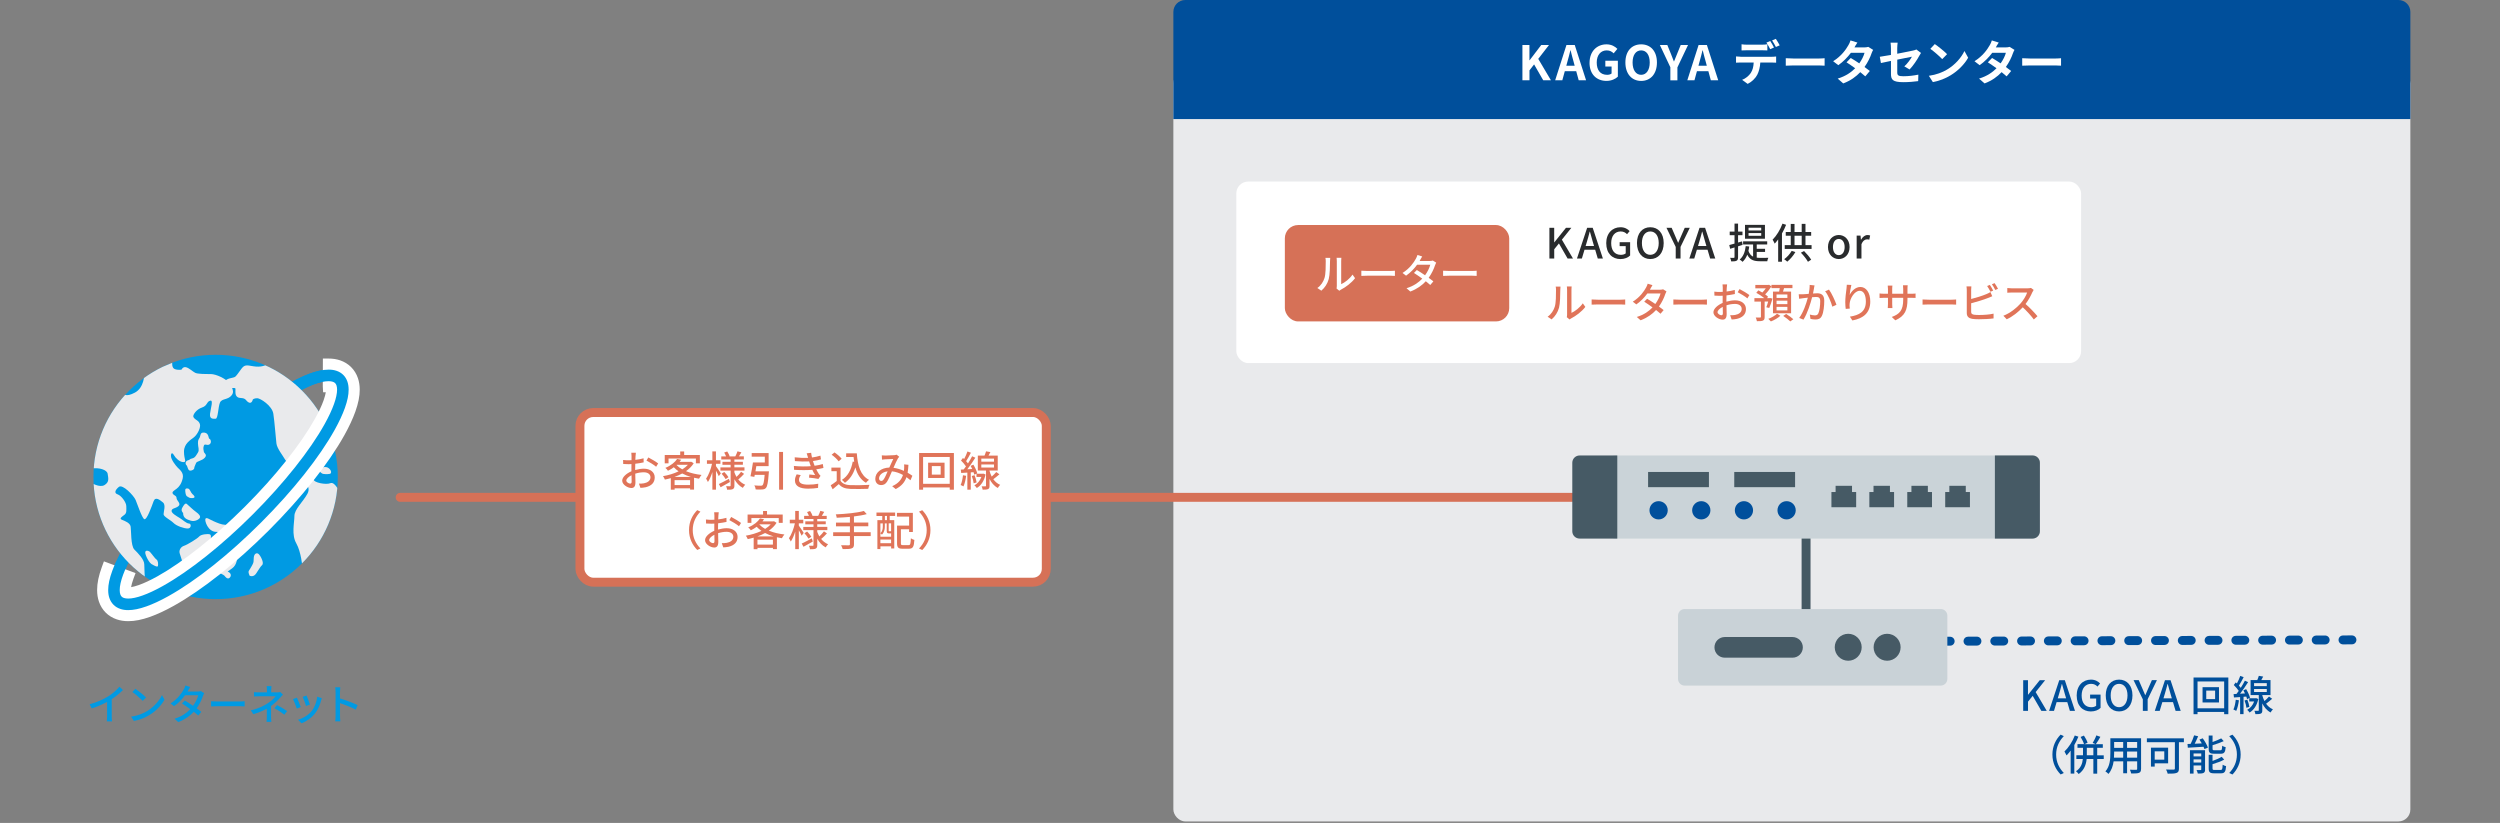 <?xml version="1.0" encoding="UTF-8"?><svg id="a" xmlns="http://www.w3.org/2000/svg" width="840" height="276.5" xmlns:xlink="http://www.w3.org/1999/xlink" viewBox="0 0 840 276.5"><rect x="0" y="0" width="840" height="276.5" fill="#808080" stroke="none"/><defs><style>.c,.d{fill:#009ae3;}.e{fill:#c9d2d7;}.e,.f,.g,.h,.d,.i,.j,.k,.l,.m,.n{stroke-width:0px;}.f{fill:#d67157;}.o{stroke:#004f9b;stroke-dasharray:0 0 3 6;}.o,.p,.q{fill:none;stroke-linecap:round;stroke-linejoin:round;stroke-width:3px;}.r{clip-path:url(#b);}.g{fill:#004f9c;}.p{stroke:#d67157;}.h{fill:#fff;}.i{fill:#465a65;}.j{fill:#292b2d;}.k{fill:#e07459;}.l{fill:#004f9b;}.m{fill:#e9eaec;}.q{stroke:#455963;}.n{fill:#cad3d8;}</style><clipPath id="b"><path class="d" d="m113.5,160.26c0,22.67-18.38,41.05-41.05,41.05s-41.05-18.38-41.05-41.05,18.38-41.05,41.05-41.05,41.05,18.38,41.05,41.05Z"/></clipPath></defs><path class="d" d="m110.41,124.19c1,0,1.87.13,2.68.41.87.29,1.66.77,2.27,1.39.61.61,1.09,1.39,1.38,2.27.27.81.4,1.68.4,2.67,0,1.78-.4,3.72-1.25,6.12-.78,2.19-1.92,4.64-3.4,7.31-5.21,9.36-14.01,20.44-24.78,31.21-10.77,10.77-21.85,19.57-31.21,24.78-2.66,1.48-5.12,2.62-7.31,3.4-2.4.85-4.34,1.24-6.11,1.25-1,0-1.87-.13-2.67-.41-.87-.29-1.66-.77-2.27-1.39-.61-.61-1.1-1.4-1.39-2.27-.27-.8-.4-1.68-.4-2.67,0-1.87.45-3.94,1.39-6.51.63-1.7,2.45-5.5,3.53-7.55.72,1.34,2.27,1.87,3.13,3.13-1.25,1.25-2.67,4.82-3.02,5.76-.75,2.01-1.16,3.85-1.15,5.16,0,.55.07,1.05.2,1.43.11.33.25.55.46.78.21.2.43.33.76.45.39.13.88.19,1.46.2,1.24,0,2.94-.36,4.79-1.03,1.98-.7,4.24-1.76,6.72-3.14,8.92-4.96,19.98-13.75,30.35-24.13,10.38-10.37,19.18-21.44,24.13-30.35,1.38-2.48,2.43-4.74,3.14-6.72.67-1.86,1.03-3.58,1.03-4.82,0-.55-.07-1.05-.2-1.43-.11-.33-.25-.55-.46-.77-.21-.2-.44-.34-.77-.45-.36-.12-.84-.2-1.35-.2-.04,0-.08,0-.12,0-1.32,0-3.14.41-5.14,1.15-.95.35-7.88,3.83-8.96,4.35-1.25-.85,1.35-3.65,0-4.38,2.05-1.08,5.92-2.97,7.62-3.6,2.57-.95,4.64-1.39,6.51-1.4"/><path class="c" d="m113.5,160.26c0,22.67-18.38,41.05-41.05,41.05s-41.05-18.38-41.05-41.05,18.38-41.05,41.05-41.05,41.05,18.38,41.05,41.05Z"/><g class="r"><path class="m" d="m89.95,122.34s-1.46,1.04-3.96.83c-2.5-.21-3.54-1.04-4.79.63-1.25,1.67-1.46,2.08-2.08,2.71s-3.33.42-3.54,1.88c-.21,1.46.83,2.5.83,2.5,0,0,2.71-1.04,2.71-.21s-.21,2.08.63,2.71,2.08,0,2.92,1.04c.83,1.04,1.87,1.46,2.29-.21,0,0,.42-.42,1.46-.42s5,2.5,5.42,5.21c.42,2.71.83,8.33,1.04,10,.21,1.67,2.08,3.96,2.92,5.42s4.58,4.17,5.21,5.63c.63,1.46,3.75,3.13,2.29,5.83-1.46,2.71-4.38,5.21-4.38,7.5s-1.04,6.25.63,9.17c1.67,2.92,2.08,8.13,2.08,8.13,0,0,8.96-10.42,11.46-20.21l.83-5.42s-1.46-3.33-2.92-2.71c-1.46.63-5.63-.21-5.63-1.25s1.25-4.58.21-5c-1.04-.42-2.92.63-3.33,0s-.83-1.67.21-2.71c1.04-1.04,3.75-1.46,3.96-.42.21,1.04,1.25,2.71,1.67,2.08s.83-1.46.63-2.5c-.21-1.04-.83-1.25.42-3.33,1.25-2.08,2.29-3.96,2.29-3.96,0,0-7.29-19.38-21.46-22.92Z"/><path class="m" d="m108.5,159.22s1.25.21,2.29,0,.21-2.08-1.25-2.29-3.33,1.25-1.04,2.29Z"/><path class="m" d="m57.87,121.92s-.21,1.67.83,2.08c1.04.42,2.29.21,2.29.21,0,0,.42-1.04,1.46-.83,1.04.21,2.29,1.46,3.13,1.88s3.33.42,5.21.42,5.21,1.67,5.83,2.71,2.5,2.71,1.25,4.38c-1.25,1.67-3.33,1.04-3.96,2.5-.63,1.46-.63,5.42-1.46,5.42s-2.08.21-1.88-1.67c.21-1.88,1.25-4.79,0-4.38s-.83,1.67-2.71,2.29c-1.88.63-2.92,2.29-2.92,2.92s1.04,1.25,1.04,1.25c0,0,1.25.63,1.25,1.88s-1.04,3.13-2.08,3.96c-1.04.83-3.33,2.08-3.33,4.79s1.04,3.54-.21,3.54-2.71-1.46-3.13-2.29c-.42-.83-1.04-1.04-1.04.21s1.67,3.33,2.29,3.96,2.08,1.67,1.67,3.54c-.42,1.88-1.25,2.92-2.08,3.54-.83.63-1.67,1.04-1.25,1.67.42.63,1.25.63,1.25,1.46s1.67,1.87.63,2.71c-1.04.83-2.08.63-2.29,1.46-.21.83,1.67,1.88,2.71,2.5,1.04.63,2.29,1.88,3.13,1.88s.83,1.67-.42,1.67-3.75-.83-4.79-1.88c-1.04-1.04-3.33-2.08-3.33-2.92s.83-3.13-.21-3.96c-1.04-.83-2.5-2.08-3.13-.42-.63,1.67-2.29,6.46-3.13,6.04-.83-.42-2.29-5-2.92-6.46s-4.38-5.42-5.63-4.38c-1.25,1.04-1.67,2.08-.42,2.5,1.25.42,2.92,2.71,2.92,3.96s.21,2.29-.63,2.92c-.83.63-1.88,1.25-.83,1.67,1.04.42,2.71,1.04,2.92,2.29.21,1.25,0,6.46,1.25,7.71s3.33,3.33,3.33,5,.21,4.79.21,4.79c0,0-14.56-8.96-16.02-15.84-1.46-6.88-2.11-16.46-2.11-16.46,0,0,2.92,1.88,4.58.83,1.67-1.04,1.25-2.29,1.04-3.75-.21-1.46-2.92-1.88-3.54-1.88h-1.88s2.71-15.42,6.25-19.59c3.54-4.17,4.58-5.42,4.58-5.42,0,0,.63,1.25,3.75-.42,3.13-1.67,3.13-6.04,3.13-6.04l9.38-3.96Z"/><path class="m" d="m63.6,154.53s.1-.31,1.04-.52,1.35-1.15,1.88-1.98,0-1.88,0-3.02.1-1.15.52-1.88c.42-.73.1-1.98,1.67-1.77s1.25,1.98,1.67,2.08c.42.1.83,1.35,0,1.88-.83.52-1.56-.42-1.88.42s-.1,1.56,0,2.08c.1.52,1.25.94.31,1.98-.94,1.04-2.71,1.15-2.92,1.77-.21.63-.63,1.25-.63,1.77s-1.46,1.15-1.88.52c-.42-.63-.42-1.35-.73-1.56s-.73-1.46.94-1.77Z"/><path class="m" d="m63.18,166.93s.31.52,1.56.42.31-1.04-.1-1.35-.83-1.56-1.25-1.77-1.15-.21-1.15.42.1,2.19.94,2.29Z"/><path class="m" d="m61.51,172.34s-.83-.73-.31-1.67,1.04-1.77,1.56-1.35,2.08,1.98,3.13,2.71c1.04.73,1.56,1.46,1.25,1.98-.31.52-1.67,1.35-3.02.94-1.35-.42-2.6-.83-2.6-2.6Z"/><path class="m" d="m51.3,189.74s1.67,1.04,1.77.42c.1-.63.1-1.77-.52-2.19-.63-.42-1.88-2.4-2.4-2.71s-1.35-.42-1.35.42,1.35,3.75,2.5,4.06Z"/><path class="m" d="m72.66,178.7s1.77.21,2.29,0,2.5-1.15,2.4-1.56-.94-.83-1.88-.83-2.5-.63-3.85-1.25c-1.35-.63-2.29-1.35-2.6-.73-.31.63.83,4.38,3.65,4.38Z"/><path class="m" d="m76.51,192.03s-.31.21,1.46-1.04,1.77-3.54,1.77-5.21-1.04-3.65-1.77-3.96-2.29-2.4-3.23-1.67c-.94.73-.94,1.25-1.56,1.67s-2.08.21-2.29-.31c-.21-.52.31-1.77-.42-1.98-.73-.21-2.92,0-3.54.73-.63.73-4.06,2.81-5.1,3.13s-1.77,1.46-1.46,2.5c.31,1.04,1.88,5.73,1.88,6.15s1.98.73,2.5,0c.52-.73,1.56-1.15,3.02-1.15s2.4.21,3.85.73c1.46.52,3.54,1.46,3.85,1.88s.94,1.15,1.56.73c.63-.42.94-1.56-.52-2.19Z"/><path class="m" d="m83.91,193.49s-.63-1.15-.31-1.67,1.25-1.98,1.46-2.6c.21-.63.1-.52.21-1.88s1.04-1.77,1.67-1.15,1.87,2.92,1.15,3.65c-.73.73-.94,1.25-1.46,1.98-.52.73-1.04,2.19-2.71,1.67Z"/></g><path class="h" d="m36.06,191.12c-1.02,2.77-1.5,5.04-1.5,7.13,0,1.2.16,2.26.5,3.25.38,1.13,1.01,2.16,1.82,2.97.8.81,1.83,1.44,2.97,1.82.98.33,2.05.5,3.24.5,1.99,0,4.12-.44,6.71-1.35,2.28-.81,4.83-2,7.58-3.52,9.5-5.29,20.72-14.2,31.61-25.08,10.88-10.89,19.79-22.11,25.08-31.61,1.53-2.75,2.71-5.3,3.52-7.58.92-2.6,1.35-4.73,1.35-6.71,0-1.19-.16-2.25-.5-3.25-.38-1.14-1.01-2.16-1.82-2.97-.8-.81-1.83-1.44-2.97-1.82-.99-.33-2.05-.5-3.24-.5h0l-.02,7.47h.04s.08,0,.08,0c.43,0,.69.08.76.1.04.01.06.02.08.03,0,.02.02.04.04.09.03.08.1.35.1.84,0,1.03-.33,2.57-.92,4.21-.67,1.89-1.68,4.06-3.01,6.45-4.88,8.78-13.56,19.69-23.83,29.96-10.26,10.27-21.18,18.95-29.96,23.84-2.39,1.33-4.56,2.34-6.45,3.01-1.63.58-3.15.92-4.18.92-.54-.01-.79-.07-.89-.1-.04-.01-.06-.02-.08-.03,0-.01-.02-.04-.03-.08-.03-.09-.1-.36-.1-.85,0-1.1.37-2.75,1.04-4.54l-7-2.59Z"/><path class="h" d="m43.09,208.71c-1.42,0-2.68-.2-3.86-.6-1.42-.47-2.7-1.26-3.72-2.28-1.01-1.01-1.81-2.3-2.28-3.72-.4-1.19-.6-2.45-.6-3.87,0-2.33.52-4.81,1.62-7.8l.67-1.82,10.63,3.94-.68,1.81c-.44,1.19-.7,2.18-.82,2.91.66-.11,1.55-.34,2.61-.71,1.79-.64,3.87-1.61,6.16-2.88,8.63-4.8,19.39-13.37,29.53-23.51,10.15-10.14,18.72-20.9,23.51-29.53,1.28-2.3,2.25-4.37,2.88-6.16.39-1.1.62-2.02.73-2.7h-.9l-.11-1.93.03-9.39h1.92c1.42,0,2.68.2,3.87.6,1.42.48,2.7,1.27,3.71,2.29,1.01,1.01,1.8,2.29,2.28,3.71.4,1.2.6,2.46.6,3.86,0,2.21-.47,4.55-1.46,7.35-.85,2.38-2.08,5.03-3.66,7.88-5.38,9.65-14.4,21.02-25.4,32.03-11.01,11-22.38,20.02-32.03,25.4-2.84,1.58-5.49,2.81-7.87,3.66-2.81.99-5.14,1.46-7.36,1.46Zm-5.83-15.09c-.52,1.74-.77,3.24-.77,4.63,0,.98.13,1.84.4,2.63.29.85.76,1.62,1.36,2.22.6.6,1.36,1.07,2.22,1.35.79.27,1.65.4,2.63.4,1.76,0,3.69-.4,6.07-1.24,2.18-.78,4.63-1.92,7.29-3.39,9.35-5.21,20.42-14,31.18-24.76,10.76-10.77,19.55-21.84,24.76-31.18,1.48-2.66,2.62-5.11,3.39-7.29.84-2.38,1.23-4.31,1.24-6.07,0-.97-.13-1.83-.4-2.63-.29-.85-.75-1.62-1.35-2.21-.6-.6-1.37-1.07-2.22-1.36-.23-.08-.47-.15-.71-.2v3.8s.4.2.4.2l.29.51c.05.08.11.2.18.4.1.28.21.75.21,1.48,0,1.26-.36,2.99-1.03,4.86-.7,1.98-1.76,4.25-3.14,6.74-4.96,8.93-13.77,20-24.16,30.38-10.38,10.39-21.45,19.19-30.39,24.16-2.48,1.38-4.75,2.44-6.74,3.15-1.85.66-3.56,1.03-4.82,1.03-.66-.01-1.14-.08-1.51-.2l-.97-.39-.35-.92c-.09-.28-.21-.76-.21-1.48,0-.91.19-2.08.56-3.37l-3.39-1.26Z"/><path class="d" d="m110.41,124.19c1,0,1.87.13,2.68.41.87.29,1.66.77,2.27,1.39.61.61,1.09,1.39,1.38,2.27.27.81.4,1.68.4,2.67,0,1.78-.4,3.72-1.25,6.12-.78,2.19-1.92,4.64-3.4,7.31-5.21,9.36-14.01,20.44-24.78,31.21-10.77,10.77-21.85,19.57-31.21,24.78-2.66,1.48-5.12,2.62-7.31,3.4-2.4.85-4.34,1.24-6.11,1.25-1,0-1.87-.13-2.67-.41-.87-.29-1.66-.77-2.27-1.39-.61-.61-1.1-1.4-1.39-2.27-.27-.8-.4-1.68-.4-2.67,0-1.87.45-3.94,1.39-6.51.63-1.7,1.5-3.59,2.58-5.64.72,1.34,1.51,2.65,2.36,3.91-.52,1.1-.96,2.13-1.31,3.08-.75,2.01-1.16,3.85-1.15,5.16,0,.55.07,1.05.2,1.43.11.33.25.55.46.78.21.2.43.33.76.45.39.13.88.19,1.46.2,1.24,0,2.94-.36,4.79-1.03,1.98-.7,4.24-1.76,6.72-3.14,8.92-4.96,19.98-13.75,30.35-24.13,10.38-10.37,19.18-21.44,24.13-30.35,1.38-2.48,2.43-4.74,3.14-6.72.67-1.86,1.03-3.58,1.03-4.82,0-.55-.07-1.05-.2-1.43-.11-.33-.25-.55-.46-.77-.21-.2-.44-.34-.77-.45-.36-.12-.84-.2-1.35-.2-.04,0-.08,0-.12,0-1.32,0-3.14.41-5.14,1.15-.95.35-1.98.79-3.07,1.31-1.25-.85-2.56-1.64-3.91-2.36,2.05-1.08,3.93-1.95,5.63-2.58,2.57-.95,4.64-1.39,6.51-1.4"/><rect class="m" x="394.25" y="24" width="415.63" height="252" rx="4" ry="4"/><path class="l" d="m679.78,228.54h1.62v4.89h.04l3.92-4.89h1.81l-3.19,3.99,3.73,6.33h-1.81l-2.91-5.06-1.58,1.95v3.11h-1.62v-10.32Z"/><path class="l" d="m691.9,228.54h1.88l3.42,10.32h-1.72l-.87-2.94h-3.59l-.88,2.94h-1.65l3.42-10.32Zm-.5,6.11h2.82l-.41-1.39c-.35-1.12-.66-2.27-.97-3.43h-.07c-.29,1.18-.62,2.31-.95,3.43l-.42,1.39Z"/><path class="l" d="m697.76,233.73c0-3.36,2.07-5.38,4.8-5.38,1.46,0,2.44.64,3.07,1.3l-.87,1.04c-.52-.52-1.15-.92-2.14-.92-1.92,0-3.19,1.49-3.19,3.91s1.13,3.95,3.26,3.95c.63,0,1.26-.18,1.62-.5v-2.42h-2.04v-1.33h3.52v4.47c-.69.69-1.85,1.2-3.26,1.2-2.75,0-4.76-1.93-4.76-5.31Z"/><path class="l" d="m707.53,233.66c0-3.32,1.83-5.31,4.48-5.31s4.5,1.99,4.5,5.31-1.85,5.38-4.5,5.38-4.48-2.06-4.48-5.38Zm7.31,0c0-2.42-1.12-3.89-2.83-3.89s-2.82,1.47-2.82,3.89,1.11,3.96,2.82,3.96,2.83-1.55,2.83-3.96Z"/><path class="l" d="m719.98,234.95l-3.1-6.42h1.74l1.19,2.75c.32.77.62,1.48.97,2.27h.06c.34-.79.67-1.5.98-2.27l1.21-2.75h1.69l-3.11,6.42v3.91h-1.62v-3.91Z"/><path class="l" d="m727.42,228.54h1.88l3.42,10.32h-1.72l-.87-2.94h-3.59l-.88,2.94h-1.65l3.42-10.32Zm-.5,6.11h2.82l-.41-1.39c-.35-1.12-.66-2.27-.97-3.43h-.07c-.29,1.18-.62,2.31-.95,3.43l-.42,1.39Z"/><path class="l" d="m748.72,227.64v12.33h-1.4v-.76h-8.95v.76h-1.34v-12.33h11.7Zm-1.4,10.35v-9.02h-8.95v9.02h8.95Zm-1.74-7.1v5.14h-5.52v-5.14h5.52Zm-1.3,1.15h-2.98v2.86h2.98v-2.86Z"/><path class="l" d="m752.28,235.3c-.18,1.32-.48,2.68-.91,3.56-.21-.14-.7-.36-.95-.46.41-.84.66-2.09.79-3.28l1.08.18Zm1.55-1.16v5.81h-1.15v-5.73c-.76.04-1.46.1-2.07.13l-.13-1.13.98-.06c.24-.31.5-.66.76-1.02-.41-.63-1.08-1.39-1.67-1.98l.66-.87c.13.11.25.24.38.36.43-.78.88-1.79,1.13-2.55l1.15.42c-.49.95-1.09,2.07-1.6,2.84.24.27.45.52.62.76.53-.83,1.04-1.7,1.39-2.41l1.08.49c-.79,1.25-1.79,2.73-2.7,3.89l1.65-.1c-.15-.36-.35-.73-.53-1.05l.92-.39c.58.92,1.12,2.13,1.3,2.9l-.99.46c-.06-.25-.14-.53-.25-.86l-.92.07Zm1.26.94c.32.77.62,1.78.7,2.44l-.99.31c-.06-.67-.32-1.68-.64-2.46l.94-.28Zm3.7-.2c-.49,2.21-1.55,3.71-2.93,4.53-.17-.27-.56-.71-.81-.9,1.04-.56,1.88-1.51,2.35-2.82h-1.65v-1.08h2.14l.18-.03.71.29Zm4.65-.08c-.66.57-1.4,1.19-2.04,1.65.56.77,1.3,1.46,2.3,1.89-.24.22-.62.73-.78,1.05-1.32-.7-2.2-1.85-2.79-3.04v2.3c0,.59-.08.92-.49,1.11-.39.18-.97.2-1.82.2-.04-.32-.2-.81-.34-1.12.56.01,1.09.01,1.26,0,.17,0,.21-.04.21-.2v-5.1h-2.75v-5.03h2.24c.2-.46.41-1.01.52-1.43l1.47.25c-.21.41-.43.81-.64,1.18h3.1v5.03h-2.76v.1c.17.64.41,1.3.73,1.93.56-.49,1.15-1.08,1.53-1.54l1.06.77Zm-6.07-4.26h4.27v-1.01h-4.27v1.01Zm0,1.97h4.27v-1.01h-4.27v1.01Z"/><path class="l" d="m692.38,246.84l1.06.5c-1.53,1.6-2.58,3.61-2.58,6.19s1.05,4.59,2.58,6.19l-1.06.5c-1.6-1.61-2.77-3.85-2.77-6.7s1.18-5.09,2.77-6.7Z"/><path class="l" d="m698.34,247.53c-.38.94-.85,1.89-1.37,2.79v9.61h-1.23v-7.73c-.45.6-.91,1.15-1.37,1.62-.13-.29-.5-.99-.71-1.32,1.37-1.29,2.69-3.31,3.47-5.37l1.22.39Zm8.52,7.49h-2.2v4.93h-1.29v-4.93h-2.25c-.18,1.78-.8,3.73-2.69,5.06-.18-.28-.59-.73-.9-.95,1.67-1.05,2.16-2.65,2.3-4.1h-2.17v-1.25h2.23v-2.52h-1.86v-1.23h2.2c-.18-.66-.67-1.67-1.15-2.42l1.12-.45c.5.74,1.05,1.74,1.23,2.4l-1.09.48h3.77l-.97-.41c.42-.69.97-1.76,1.23-2.54l1.36.48c-.49.87-1.06,1.84-1.53,2.47h2.35v1.23h-1.89v2.52h2.2v1.25Zm-3.49-1.25v-2.52h-2.2v2.52h2.2Z"/><path class="l" d="m719.39,258.33c0,.76-.18,1.15-.69,1.34-.52.21-1.33.24-2.62.22-.06-.35-.27-.92-.43-1.26.9.04,1.82.03,2.09.03.25,0,.35-.08.35-.35v-2.51h-3.39v4.01h-1.3v-4.01h-3.22c-.22,1.54-.73,3.11-1.75,4.24-.2-.25-.73-.7-1.02-.85,1.53-1.7,1.67-4.17,1.67-6.15v-4.99h10.32v10.27Zm-6-3.75v-2.07h-3.04v.56c0,.48-.01.99-.06,1.51h3.09Zm-3.04-5.27v1.97h3.04v-1.97h-3.04Zm7.73,0h-3.39v1.97h3.39v-1.97Zm0,5.27v-2.07h-3.39v2.07h3.39Z"/><path class="l" d="m733.79,249.38h-1.67v8.85c0,.84-.21,1.28-.8,1.47-.6.24-1.58.25-2.98.25-.07-.38-.34-1.02-.55-1.4,1.06.06,2.23.04,2.56.04.31-.01.41-.1.41-.39v-8.82h-9.41v-1.3h12.44v1.3Zm-9.81,7.1v1.09h-1.26v-6.36h5.77v5.27h-4.51Zm0-4.04v2.8h3.22v-2.8h-3.22Z"/><path class="l" d="m740.11,248.06c.71.97,1.47,2.27,1.75,3.15l-1.16.48c-.07-.22-.18-.49-.31-.78-1.92.11-3.85.24-5.28.32l-.11-1.25c.32-.01.67-.03,1.06-.04.45-.88.91-2.02,1.16-2.87l1.36.31c-.35.84-.77,1.74-1.16,2.51l2.39-.11c-.25-.45-.52-.9-.8-1.29l1.09-.42Zm.8,10.49c0,.62-.13.95-.53,1.16-.43.2-1.05.21-1.91.21-.07-.34-.25-.84-.43-1.18.59.03,1.16.03,1.36.01.18,0,.22-.06.22-.22v-1.33h-2.58v2.73h-1.22v-7.87h5.08v6.48Zm-3.87-5.39v.99h2.58v-.99h-2.58Zm2.58,3.05v-1.06h-2.58v1.06h2.58Zm4.33-2.96c-1.47,0-1.83-.36-1.83-1.69v-4.43h1.3v2.19c1.08-.38,2.17-.84,2.91-1.23l.84.94c-1.08.49-2.48.98-3.75,1.36v1.16c0,.46.1.55.69.55h1.9c.5,0,.59-.22.64-1.53.28.21.81.41,1.18.48-.14,1.75-.52,2.21-1.71,2.21h-2.17Zm2.16,5.45c.55,0,.64-.27.7-1.76.29.2.81.41,1.16.49-.15,1.91-.52,2.41-1.75,2.41h-2.25c-1.47,0-1.85-.38-1.85-1.68v-4.55h1.29v2.07c1.15-.41,2.31-.91,3.07-1.4l.84.95c-1.06.62-2.56,1.12-3.91,1.53v1.39c0,.48.11.56.73.56h1.98Z"/><path class="l" d="m750.09,260.23l-1.07-.5c1.53-1.6,2.58-3.62,2.58-6.19s-1.05-4.6-2.58-6.19l1.07-.5c1.6,1.61,2.77,3.85,2.77,6.7s-1.18,5.08-2.77,6.7Z"/><line class="o" x1="790.25" y1="215" x2="652.29" y2="215.46"/><line class="p" x1="529.22" y1="167.11" x2="134.45" y2="167.11"/><line class="q" x1="606.84" y1="217" x2="606.84" y2="158.83"/><path class="l" d="m398.25,0h407.63c2.21,0,4,1.79,4,4v36h-415.63V4c0-2.21,1.79-4,4-4Z"/><path class="h" d="m511.52,15.11h2.37v5.15h.05l3.92-5.15h2.61l-3.62,4.67,4.26,7.19h-2.59l-3.07-5.33-1.55,2v3.33h-2.37v-11.86Z"/><path class="h" d="m526.32,15.11h2.79l3.81,11.86h-2.48l-.83-3.04h-3.84l-.83,3.04h-2.4l3.79-11.86Zm-.05,6.98h2.82l-.35-1.3c-.37-1.23-.69-2.59-1.02-3.87h-.08c-.3,1.3-.66,2.64-1.01,3.87l-.35,1.3Z"/><path class="h" d="m534.09,21.1c0-3.91,2.53-6.2,5.68-6.2,1.71,0,2.9.74,3.67,1.52l-1.25,1.5c-.59-.56-1.26-.99-2.34-.99-1.97,0-3.35,1.54-3.35,4.08s1.18,4.13,3.52,4.13c.56,0,1.14-.16,1.47-.45v-2.34h-2.1v-1.94h4.21v5.35c-.8.78-2.19,1.42-3.84,1.42-3.22,0-5.68-2.14-5.68-6.1Z"/><path class="h" d="m546.13,21c0-3.86,2.16-6.1,5.3-6.1s5.3,2.26,5.3,6.1-2.16,6.19-5.3,6.19-5.3-2.35-5.3-6.19Zm8.18,0c0-2.55-1.12-4.07-2.88-4.07s-2.88,1.52-2.88,4.07,1.12,4.14,2.88,4.14,2.88-1.62,2.88-4.14Z"/><path class="h" d="m561.26,22.64l-3.55-7.52h2.51l1.18,2.9c.34.88.66,1.71,1.02,2.62h.06c.37-.91.72-1.74,1.06-2.62l1.18-2.9h2.46l-3.57,7.52v4.34h-2.37v-4.34Z"/><path class="h" d="m570.72,15.11h2.79l3.81,11.86h-2.48l-.83-3.04h-3.84l-.83,3.04h-2.4l3.79-11.86Zm-.05,6.98h2.82l-.35-1.3c-.37-1.23-.69-2.59-1.02-3.87h-.08c-.3,1.3-.66,2.64-1.01,3.87l-.35,1.3Z"/><path class="h" d="m584.84,19.08h10.48c.34,0,1.04-.03,1.46-.1v2.08c-.4-.03-1.01-.05-1.46-.05h-3.86c-.1,1.65-.45,2.99-1.02,4.11-.56,1.12-1.79,2.35-3.22,3.07l-1.87-1.36c1.14-.43,2.26-1.34,2.9-2.29.66-.99.93-2.19.99-3.54h-4.4c-.46,0-1.09.03-1.54.06v-2.1c.48.06,1.04.1,1.54.1Zm2.03-4.07h5.23c.54,0,1.18-.05,1.73-.13v2.06c-.54-.03-1.17-.05-1.73-.05h-5.23c-.54,0-1.23.02-1.71.05v-2.06c.51.08,1.17.13,1.71.13Zm9.19.96l-1.28.56c-.34-.66-.83-1.62-1.26-2.22l1.28-.53c.4.59.96,1.6,1.26,2.19Zm1.92-.74l-1.28.56c-.34-.67-.85-1.6-1.28-2.21l1.26-.53c.42.61,1.01,1.62,1.3,2.18Z"/><path class="h" d="m602.6,19.66h8.6c.75,0,1.46-.06,1.87-.1v2.51c-.38-.02-1.2-.08-1.87-.08h-8.6c-.91,0-1.99.03-2.58.08v-2.51c.58.05,1.75.1,2.58.1Z"/><path class="h" d="m623.11,15.93h3.25c.5,0,1.04-.06,1.39-.18l1.63,1.01c-.18.3-.38.74-.53,1.14-.43,1.3-1.23,3.01-2.37,4.61.69.5,1.31.96,1.78,1.34l-1.52,1.81c-.43-.4-1.02-.9-1.68-1.42-1.41,1.49-3.23,2.85-5.73,3.79l-1.86-1.62c2.77-.85,4.54-2.15,5.87-3.47-1.04-.77-2.1-1.49-2.91-2l1.42-1.46c.85.48,1.86,1.14,2.87,1.81.83-1.15,1.52-2.54,1.76-3.54h-4.58c-1.12,1.49-2.61,3.03-4.23,4.15l-1.73-1.33c2.8-1.75,4.29-3.94,5.09-5.33.26-.38.59-1.12.74-1.66l2.32.72c-.4.56-.8,1.28-.99,1.63Z"/><path class="h" d="m635.35,20.47c-1.42.29-2.69.54-3.36.71l-.38-2.1c.75-.1,2.16-.34,3.75-.62v-2.29c0-.53-.05-1.35-.13-1.84h2.38c-.06.5-.14,1.3-.14,1.84v1.89c2.34-.45,4.58-.9,5.3-1.07.45-.1.83-.21,1.14-.37l1.54,1.18c-.14.22-.38.59-.53.88-.7,1.33-2.16,3.52-3.31,4.66l-1.76-1.04c1.06-.94,2.11-2.4,2.56-3.25-.5.11-2.66.53-4.93.99v4.24c0,.99.29,1.34,2.05,1.34s3.46-.22,5.04-.54l-.06,2.18c-1.33.19-3.25.35-4.96.35-3.65,0-4.18-.88-4.18-2.77v-4.37Z"/><path class="h" d="m654.22,23.37c2.74-1.62,4.82-4.07,5.83-6.23l1.25,2.26c-1.22,2.16-3.35,4.37-5.92,5.92-1.62.98-3.68,1.87-5.94,2.26l-1.34-2.11c2.5-.35,4.58-1.17,6.13-2.1Zm0-5.17l-1.63,1.67c-.83-.9-2.83-2.64-4-3.46l1.5-1.6c1.12.75,3.2,2.42,4.13,3.39Z"/><path class="h" d="m670.6,15.93h3.25c.5,0,1.04-.06,1.39-.18l1.63,1.01c-.18.3-.38.74-.53,1.14-.43,1.3-1.23,3.01-2.37,4.61.69.5,1.31.96,1.78,1.34l-1.52,1.81c-.43-.4-1.02-.9-1.68-1.42-1.41,1.49-3.23,2.85-5.73,3.79l-1.86-1.62c2.77-.85,4.54-2.15,5.87-3.47-1.04-.77-2.1-1.49-2.91-2l1.42-1.46c.85.48,1.86,1.14,2.87,1.81.83-1.15,1.52-2.54,1.76-3.54h-4.58c-1.12,1.49-2.61,3.03-4.23,4.15l-1.73-1.33c2.8-1.75,4.29-3.94,5.09-5.33.26-.38.59-1.12.74-1.66l2.32.72c-.4.56-.8,1.28-.99,1.63Z"/><path class="h" d="m682.04,19.66h8.6c.75,0,1.46-.06,1.87-.1v2.51c-.38-.02-1.2-.08-1.87-.08h-8.6c-.91,0-1.99.03-2.58.08v-2.51c.58.05,1.75.1,2.58.1Z"/><path class="n" d="m542.77,153.04h140.19c1.35,0,2.45,1.1,2.45,2.45v23.02c0,1.35-1.1,2.45-2.45,2.45h-140.19c-1.35,0-2.45-1.1-2.45-2.45v-23.02c0-1.35,1.1-2.45,2.45-2.45Z"/><rect class="i" x="553.76" y="158.58" width="20.44" height="5.11"/><rect class="i" x="582.71" y="158.58" width="20.44" height="5.11"/><path class="g" d="m560.36,171.46c0,1.69-1.37,3.07-3.07,3.07s-3.07-1.37-3.07-3.07,1.37-3.07,3.07-3.07,3.07,1.37,3.07,3.07Z"/><path class="g" d="m574.7,171.46c0,1.69-1.37,3.07-3.07,3.07s-3.07-1.37-3.07-3.07,1.37-3.07,3.07-3.07,3.07,1.37,3.07,3.07Z"/><path class="g" d="m589.03,171.46c0,1.69-1.37,3.07-3.07,3.07s-3.06-1.37-3.06-3.07,1.37-3.07,3.06-3.07,3.07,1.37,3.07,3.07Z"/><path class="g" d="m603.37,171.46c0,1.69-1.37,3.07-3.07,3.07s-3.07-1.37-3.07-3.07,1.37-3.07,3.07-3.07,3.07,1.37,3.07,3.07Z"/><path class="i" d="m682.95,153.04h-12.67v27.92h12.67c1.35,0,2.45-1.1,2.45-2.45v-23.02c0-1.36-1.1-2.45-2.45-2.45Z"/><path class="i" d="m530.74,180.96h12.67v-27.92h-12.67c-1.35,0-2.45,1.1-2.45,2.45v23.02c0,1.36,1.1,2.45,2.45,2.45Z"/><rect class="i" x="616.76" y="163.23" width="5.52" height="5.11"/><rect class="i" x="615.36" y="165.32" width="8.31" height="5.11"/><rect class="i" x="629.5" y="163.23" width="5.52" height="5.11"/><rect class="i" x="628.1" y="165.32" width="8.31" height="5.11"/><rect class="i" x="642.24" y="163.23" width="5.52" height="5.11"/><rect class="i" x="640.84" y="165.32" width="8.31" height="5.11"/><rect class="i" x="654.98" y="163.23" width="5.52" height="5.11"/><rect class="i" x="653.59" y="165.32" width="8.31" height="5.11"/><path class="d" d="m36.24,234.06c1.46-.9,2.94-2.2,3.89-3.33l1.18,1.12c-1.06,1.08-2.38,2.16-3.77,3.07v5.81c0,.57.03,1.34.1,1.65h-1.74c.04-.31.08-1.08.08-1.65v-4.88c-1.47.8-3.32,1.61-5.17,2.17l-.69-1.39c2.45-.66,4.55-1.61,6.11-2.58Z"/><path class="d" d="m49.56,238.84c2.25-1.39,4.01-3.49,4.86-5.28l.85,1.53c-1.01,1.82-2.73,3.73-4.92,5.07-1.41.87-3.19,1.7-5.36,2.09l-.94-1.44c2.34-.35,4.16-1.13,5.5-1.96Zm-.48-4.48l-1.11,1.13c-.73-.74-2.47-2.27-3.5-2.97l1.02-1.09c.98.66,2.8,2.12,3.59,2.93Z"/><path class="d" d="m63.19,232.07c-.06.1-.1.18-.15.28h3.38c.39,0,.78-.06,1.05-.15l1.13.7c-.13.24-.28.59-.38.87-.39,1.22-1.12,2.8-2.14,4.23.59.42,1.13.84,1.57,1.19l-1.04,1.23c-.39-.36-.92-.8-1.5-1.26-1.25,1.36-2.91,2.59-5.2,3.46l-1.28-1.12c2.4-.73,4.09-1.95,5.29-3.22-.97-.7-1.97-1.39-2.79-1.91l.97-.99c.84.49,1.82,1.12,2.76,1.76.83-1.13,1.49-2.51,1.75-3.53h-4.43c-.92,1.27-2.2,2.63-3.7,3.67l-1.19-.92c2.42-1.5,3.81-3.53,4.48-4.78.17-.29.42-.86.53-1.26l1.6.5c-.28.42-.57.97-.73,1.25Z"/><path class="d" d="m73.01,235.7h7.62c.67,0,1.22-.06,1.57-.08v1.74c-.31-.01-.95-.07-1.57-.07h-7.62c-.77,0-1.61.03-2.09.07v-1.74c.46.03,1.33.08,2.09.08Z"/><path class="d" d="m91.11,231.8v.83h2.05c.36,0,.73-.04.99-.11l.92.88c-.29.31-.66.7-.91.98-.71.83-1.85,1.96-3.08,2.84v3.67c0,.52.04,1.22.07,1.65h-1.6c.06-.41.1-1.13.1-1.65v-2.76c-1.3.71-2.82,1.33-4.54,1.84l-.85-1.3c2.68-.62,4.46-1.55,5.7-2.37,1.18-.76,2.19-1.72,2.63-2.35h-5.49c-.5,0-1.33.03-1.76.06v-1.46c.48.06,1.26.08,1.74.08h2.61v-.83c0-.42-.03-.94-.08-1.26h1.6c-.04.32-.08.85-.08,1.26Zm1.07,6.15l.91-1.05c1.3.7,2.04,1.12,3.38,2.02l-.92,1.22c-1.22-.92-2.1-1.5-3.36-2.19Z"/><path class="d" d="m101.05,237.59l-1.33.49c-.24-.74-.97-2.65-1.27-3.19l1.32-.48c.32.64,1.02,2.41,1.29,3.18Zm6.82-2.18c-.38,1.5-.98,2.98-1.96,4.23-1.29,1.65-3.03,2.79-4.61,3.39l-1.16-1.19c1.58-.45,3.43-1.51,4.59-2.96.97-1.21,1.67-3.03,1.86-4.79l1.54.49c-.13.35-.21.6-.27.83Zm-3.73,1.32l-1.32.48c-.17-.66-.8-2.41-1.12-3.08l1.32-.43c.25.59.94,2.42,1.12,3.04Z"/><path class="d" d="m112.75,232.48c0-.45-.04-1.09-.13-1.57h1.72c-.04.46-.1,1.08-.1,1.57v2.19c1.86.56,4.52,1.55,5.93,2.24l-.63,1.53c-1.47-.8-3.75-1.68-5.29-2.19v4.33c0,.43.04,1.29.11,1.79h-1.72c.07-.49.11-1.25.11-1.79v-8.1Z"/><path class="e" d="m652.09,204.64h-86.05c-1.23,0-2.22.99-2.22,2.22v21.26c0,1.23.99,2.24,2.22,2.24h86.05c1.23,0,2.22-1.01,2.22-2.24v-21.26c0-1.23-.99-2.22-2.22-2.22Z"/><path class="i" d="m634.08,222.01c2.5,0,4.53-2.03,4.53-4.53s-2.03-4.53-4.53-4.53-4.55,2.03-4.55,4.53,2.03,4.53,4.55,4.53Z"/><path class="i" d="m621,222.01c2.5,0,4.53-2.03,4.53-4.53s-2.03-4.53-4.53-4.53-4.53,2.03-4.53,4.53,2.03,4.53,4.53,4.53Z"/><path class="i" d="m602.29,220.98h-22.77c-.92,0-1.79-.35-2.45-1.01-.66-.66-1.01-1.53-1.01-2.45s.35-1.81,1.01-2.47c.66-.64,1.53-1.01,2.45-1.01h22.77c.92,0,1.79.38,2.45,1.01.66.66,1.01,1.56,1.01,2.47s-.35,1.79-1.01,2.45-1.53,1.01-2.45,1.01Z"/><rect class="h" x="194.86" y="138.61" width="156.69" height="57" rx="4.46" ry="4.46"/><rect class="p" x="194.86" y="138.61" width="156.69" height="57" rx="4.46" ry="4.46"/><path class="k" d="m213.54,153.23c-.01.34-.03.78-.06,1.29.98-.11,1.99-.31,2.76-.53l.03,1.37c-.81.18-1.85.35-2.82.46-.01.56-.03,1.12-.03,1.62v.49c1.02-.29,2.06-.45,2.91-.45,2.09,0,3.66,1.12,3.66,2.91,0,1.67-.97,2.83-3.03,3.32-.63.14-1.26.18-1.78.21l-.5-1.43c.56.01,1.16.01,1.68-.1,1.18-.22,2.2-.84,2.2-2.02,0-1.08-.97-1.68-2.24-1.68-.98,0-1.95.17-2.87.46.01,1.16.06,2.34.06,2.9,0,1.48-.55,1.92-1.37,1.92-1.22,0-3.08-1.12-3.08-2.47,0-1.19,1.44-2.44,3.1-3.15v-.87c0-.49,0-1.02.01-1.55-.35.03-.66.04-.92.04-.85,0-1.39-.03-1.85-.07l-.04-1.35c.8.1,1.34.11,1.86.11.29,0,.62-.01.97-.04,0-.63.01-1.13.01-1.39,0-.29-.04-.85-.08-1.11h1.54c-.04.27-.08.74-.11,1.08Zm-1.79,9.26c.28,0,.48-.18.48-.64s-.03-1.26-.04-2.17c-1.02.5-1.75,1.22-1.75,1.78s.84,1.04,1.32,1.04Zm9.4-6.78l-.69,1.12c-.67-.62-2.35-1.61-3.24-2.07l.62-1.06c1.04.52,2.61,1.47,3.31,2.02Z"/><path class="k" d="m233.08,155.66c-.63,1.02-1.53,1.91-2.59,2.65,1.53.63,3.32,1.06,5.23,1.27-.29.31-.64.88-.84,1.26-.57-.08-1.13-.2-1.68-.32v3.98h-1.33v-.42h-5.2v.45h-1.28v-3.88c-.66.2-1.33.35-1.99.49-.13-.34-.41-.87-.64-1.15,1.81-.31,3.66-.85,5.25-1.62-.59-.41-1.13-.85-1.61-1.37-.57.43-1.23.83-1.97,1.18-.18-.31-.57-.76-.87-.97,1.93-.8,3.26-1.95,3.96-3.01l1.37.28c-.17.24-.35.48-.55.71h3.64l.24-.06.85.53Zm-8.46.03h-1.27v-2.8h5.2v-1.2h1.33v1.2h5.27v2.8h-1.33v-1.62h-9.19v1.62Zm7.49,4.55c-1.04-.31-2-.69-2.88-1.15-.81.45-1.7.83-2.59,1.15h5.48Zm-.25,2.75v-1.67h-5.2v1.67h5.2Zm-4.54-6.74c.52.55,1.16,1.04,1.92,1.46.74-.46,1.39-.97,1.89-1.53h-3.73l-.08.07Z"/><path class="k" d="m241.52,160c-.18-.44-.59-1.19-.95-1.85v6.37h-1.21v-5.92c-.42,1.33-.94,2.56-1.5,3.36-.13-.35-.43-.84-.62-1.12.83-1.15,1.62-3.22,2-5h-1.71v-1.2h1.82v-2.96h1.21v2.96h1.5v1.2h-1.5v.77c.38.5,1.42,2.07,1.64,2.44l-.69.95Zm3.73,1.96c-1.05.62-2.2,1.26-3.12,1.76l-.59-1.09c.87-.39,2.13-1.06,3.38-1.74l.34,1.06Zm2.67-1.05c.64.87,1.49,1.55,2.48,1.96-.25.24-.64.73-.81,1.05-1.19-.62-2.13-1.64-2.83-2.9v2.14c0,.63-.13.97-.53,1.18-.41.2-1.04.21-1.91.21-.04-.32-.2-.85-.35-1.18.55.03,1.12.03,1.3.01.17,0,.22-.06.22-.22v-5.03h-3.43v-1.09h3.43v-.87h-2.75v-1h2.75v-.78h-3.14v-1.05h1.61c-.15-.41-.41-.9-.63-1.29l1.02-.35c.34.49.67,1.15.81,1.58l-.15.06h2.06c.25-.48.57-1.21.73-1.7l1.3.35c-.28.48-.56.95-.81,1.34h1.64v1.05h-3.18v.78h2.86v1h-2.86v.87h3.39v1.09h-3.39v.59c.2.53.43,1.05.71,1.53.53-.49,1.18-1.19,1.55-1.72l1,.7c-.59.67-1.33,1.37-1.89,1.84l-.21-.15Zm-4.57-2.33c.52.53,1.13,1.26,1.42,1.75l-.95.66c-.27-.49-.85-1.26-1.36-1.82l.9-.59Z"/><path class="k" d="m258.37,158.36s-.01.41-.06.57c-.24,3.19-.48,4.52-.97,5.03-.32.37-.69.46-1.23.5-.45.06-1.32.04-2.19,0-.04-.41-.21-.97-.48-1.36.88.08,1.79.1,2.14.1.28,0,.46-.01.63-.15.31-.27.53-1.26.71-3.49h-3.32l-.14.67-1.3-.21c.29-1.22.63-3.14.83-4.62h3.99v-1.96h-4.41v-1.2h5.69v4.38h-4.13c-.08.57-.2,1.18-.29,1.74h4.52Zm4.73-6.51v12.68h-1.32v-12.68h1.32Z"/><path class="k" d="m271.04,152.31l1.5-.17c.06.52.17,1.05.29,1.58.98-.13,1.93-.34,2.83-.63l.18,1.27c-.78.22-1.74.42-2.69.55.1.29.18.57.28.83.08.24.18.49.28.76,1.15-.14,2.07-.38,2.75-.59l.22,1.32c-.67.17-1.5.34-2.42.46.27.55.56,1.06.87,1.53.17.25.35.45.57.66l-.7,1.04c-.79-.18-2.19-.34-3.17-.43l.11-1.06c.67.07,1.51.15,1.95.2-.36-.57-.69-1.18-.95-1.77-1.71.14-3.99.14-6.13,0l-.07-1.3c2.1.21,4.1.21,5.69.08-.08-.21-.17-.42-.24-.62-.13-.37-.22-.69-.32-.98-1.34.07-3.03.05-4.78-.11l-.08-1.27c1.67.18,3.19.25,4.51.18-.01-.04-.03-.08-.04-.13-.13-.45-.27-.92-.43-1.39Zm-2.58,8.91c0,1.11,1.01,1.62,3.05,1.62,1.32,0,2.41-.1,3.42-.31l-.07,1.41c-.98.15-2.16.25-3.33.25-2.77,0-4.4-.83-4.43-2.72-.01-.84.27-1.47.59-2.1l1.37.27c-.34.48-.6.97-.6,1.57Z"/><path class="k" d="m282.41,161.54c.62.97,1.76,1.42,3.31,1.47,1.55.06,4.67.01,6.42-.1-.15.31-.36.92-.43,1.33-1.58.07-4.4.1-6,.03-1.78-.07-2.98-.53-3.87-1.61-.66.57-1.33,1.13-2.06,1.74l-.67-1.34c.63-.39,1.37-.91,2.03-1.44v-3.29h-1.79v-1.21h3.07v4.43Zm-.64-6.54c-.45-.66-1.46-1.6-2.34-2.21l.97-.78c.87.6,1.92,1.47,2.39,2.14l-1.02.85Zm6.12-2.67c.28,4.13,1.26,7.45,4.09,8.89-.31.21-.77.67-1.02,1-1.85-1.09-2.93-2.9-3.56-5.17-.71,2.27-1.85,3.99-3.5,5.17-.21-.25-.71-.74-1.02-.98,1.99-1.23,3.12-3.36,3.64-6.14l.48.07c-.08-.52-.14-1.06-.2-1.61h-2.49v-1.23h3.59Z"/><path class="k" d="m297.38,153.07c.76,0,2.45-.08,3.07-.13.29-.03.6-.08.81-.17l.88.7c-.17.17-.31.34-.42.52-.38.62-.95,1.93-1.51,3.19,1.27.17,2.46.56,3.5,1.04.04-.28.07-.55.08-.8.03-.48.03-.98-.01-1.39l1.46.15c-.06.97-.14,1.86-.28,2.66.63.36,1.16.71,1.6,1.02l-.64,1.51c-.41-.35-.85-.7-1.34-1.05-.59,1.72-1.67,3.01-3.63,4.01l-1.18-.97c2.17-.92,3.17-2.35,3.63-3.77-1.09-.6-2.35-1.08-3.71-1.22-.52,1.22-1.16,2.75-1.68,3.54-.53.77-1.12,1.08-1.95,1.08-1.12,0-1.96-.78-1.96-2.07,0-2.12,1.93-3.73,4.71-3.82.46-1.02.94-2.12,1.32-2.88-.56.01-2.06.08-2.69.11-.29.01-.74.06-1.09.11l-.06-1.44c.36.04.81.06,1.11.06Zm-1.27,8.52c.29,0,.52-.13.78-.48.45-.6.91-1.71,1.36-2.73-1.83.2-2.89,1.32-2.89,2.37,0,.56.35.84.74.84Z"/><path class="k" d="m320.51,152.21v12.33h-1.4v-.76h-8.95v.76h-1.34v-12.33h11.7Zm-1.4,10.35v-9.02h-8.95v9.02h8.95Zm-1.74-7.1v5.14h-5.52v-5.14h5.52Zm-1.3,1.15h-2.98v2.86h2.98v-2.86Z"/><path class="k" d="m324.63,159.87c-.18,1.32-.48,2.68-.91,3.56-.21-.14-.7-.37-.95-.46.41-.84.66-2.09.79-3.28l1.08.18Zm1.55-1.16v5.81h-1.15v-5.73c-.76.04-1.46.1-2.07.13l-.13-1.13.98-.06c.24-.31.5-.66.76-1.02-.41-.63-1.08-1.39-1.67-1.97l.66-.87c.13.11.25.24.38.37.43-.79.88-1.79,1.13-2.55l1.15.42c-.49.95-1.09,2.07-1.6,2.84.24.27.45.52.62.76.53-.83,1.04-1.7,1.39-2.41l1.08.49c-.79,1.25-1.79,2.73-2.7,3.89l1.65-.1c-.15-.36-.35-.73-.53-1.05l.92-.39c.58.92,1.12,2.13,1.3,2.9l-.99.46c-.06-.25-.14-.53-.25-.85l-.92.07Zm1.26.94c.32.77.62,1.78.7,2.44l-.99.31c-.06-.67-.32-1.68-.64-2.46l.94-.28Zm3.7-.2c-.49,2.21-1.55,3.71-2.93,4.52-.17-.27-.56-.71-.81-.9,1.04-.56,1.88-1.51,2.35-2.82h-1.65v-1.08h2.14l.18-.03.71.29Zm4.65-.08c-.66.57-1.4,1.19-2.04,1.65.56.77,1.3,1.46,2.3,1.89-.24.22-.62.73-.78,1.05-1.32-.7-2.2-1.85-2.79-3.04v2.3c0,.59-.08.92-.49,1.11-.39.18-.97.2-1.82.2-.04-.32-.2-.81-.34-1.12.56.01,1.09.01,1.26,0,.17,0,.21-.04.21-.2v-5.1h-2.75v-5.03h2.24c.2-.46.41-1.01.52-1.43l1.47.25c-.21.41-.43.81-.64,1.18h3.1v5.03h-2.76v.1c.17.64.41,1.3.73,1.93.56-.49,1.15-1.08,1.53-1.54l1.06.77Zm-6.07-4.26h4.27v-1.01h-4.27v1.01Zm0,1.97h4.27v-1.01h-4.27v1.01Z"/><path class="k" d="m234.28,171.41l1.06.5c-1.53,1.6-2.58,3.61-2.58,6.19s1.05,4.59,2.58,6.19l-1.06.5c-1.6-1.61-2.77-3.85-2.77-6.7s1.18-5.08,2.77-6.7Z"/><path class="k" d="m241.38,173.23c-.01.34-.03.78-.06,1.29.98-.11,1.99-.31,2.76-.53l.03,1.37c-.81.18-1.85.35-2.82.46-.01.56-.03,1.12-.03,1.62v.49c1.02-.29,2.06-.45,2.91-.45,2.09,0,3.66,1.12,3.66,2.91,0,1.67-.97,2.83-3.03,3.32-.63.14-1.26.18-1.78.21l-.5-1.43c.56.01,1.16.01,1.68-.1,1.18-.22,2.2-.84,2.2-2.02,0-1.08-.97-1.68-2.24-1.68-.98,0-1.95.17-2.87.46.01,1.16.06,2.34.06,2.9,0,1.48-.55,1.92-1.37,1.92-1.22,0-3.08-1.12-3.08-2.47,0-1.19,1.44-2.44,3.1-3.15v-.87c0-.49,0-1.02.01-1.55-.35.03-.66.04-.92.04-.85,0-1.39-.03-1.85-.07l-.04-1.35c.8.1,1.34.11,1.86.11.29,0,.62-.01.97-.04,0-.63.01-1.13.01-1.39,0-.29-.04-.85-.08-1.11h1.54c-.04.27-.08.74-.11,1.08Zm-1.79,9.26c.28,0,.48-.18.48-.64s-.03-1.26-.04-2.17c-1.02.5-1.75,1.22-1.75,1.78s.84,1.04,1.32,1.04Zm9.4-6.78l-.69,1.12c-.67-.62-2.35-1.61-3.24-2.07l.62-1.06c1.04.52,2.61,1.47,3.31,2.02Z"/><path class="k" d="m260.92,175.66c-.63,1.02-1.53,1.91-2.59,2.65,1.53.63,3.32,1.06,5.23,1.27-.29.31-.64.88-.84,1.26-.57-.08-1.13-.2-1.68-.32v3.98h-1.33v-.42h-5.2v.45h-1.28v-3.88c-.66.2-1.33.35-1.99.49-.13-.34-.41-.87-.64-1.15,1.81-.31,3.66-.85,5.25-1.62-.59-.41-1.13-.85-1.61-1.37-.57.43-1.23.83-1.97,1.18-.18-.31-.57-.76-.87-.97,1.93-.8,3.26-1.95,3.96-3.01l1.37.28c-.17.24-.35.48-.55.71h3.64l.24-.06.85.53Zm-8.46.03h-1.27v-2.8h5.2v-1.2h1.33v1.2h5.27v2.8h-1.33v-1.62h-9.19v1.62Zm7.49,4.55c-1.04-.31-2-.69-2.88-1.15-.81.45-1.7.83-2.59,1.15h5.48Zm-.25,2.75v-1.67h-5.2v1.67h5.2Zm-4.54-6.74c.52.55,1.16,1.04,1.92,1.46.74-.46,1.39-.97,1.89-1.53h-3.73l-.08.07Z"/><path class="k" d="m269.36,180c-.18-.44-.59-1.19-.95-1.85v6.37h-1.21v-5.92c-.42,1.33-.94,2.56-1.5,3.36-.13-.35-.43-.84-.62-1.12.83-1.15,1.62-3.22,2-5h-1.71v-1.2h1.82v-2.96h1.21v2.96h1.5v1.2h-1.5v.77c.38.5,1.42,2.07,1.64,2.44l-.69.95Zm3.73,1.96c-1.05.62-2.2,1.26-3.12,1.76l-.59-1.09c.87-.39,2.13-1.06,3.38-1.74l.34,1.06Zm2.67-1.05c.64.87,1.49,1.55,2.48,1.96-.25.24-.64.73-.81,1.05-1.19-.62-2.13-1.64-2.83-2.9v2.14c0,.63-.13.97-.53,1.18-.41.2-1.04.21-1.91.21-.04-.32-.2-.85-.35-1.18.55.03,1.12.03,1.3.01.17,0,.22-.06.22-.22v-5.03h-3.43v-1.09h3.43v-.87h-2.75v-1h2.75v-.78h-3.14v-1.05h1.61c-.15-.41-.41-.9-.63-1.29l1.02-.35c.34.49.67,1.15.81,1.58l-.15.06h2.06c.25-.48.57-1.21.73-1.7l1.3.35c-.28.48-.56.95-.81,1.34h1.64v1.05h-3.18v.78h2.86v1h-2.86v.87h3.39v1.09h-3.39v.59c.2.53.43,1.05.71,1.53.53-.49,1.18-1.19,1.55-1.72l1,.7c-.59.67-1.33,1.37-1.89,1.84l-.21-.15Zm-4.57-2.33c.52.53,1.13,1.26,1.42,1.75l-.95.66c-.27-.49-.85-1.26-1.36-1.82l.9-.59Z"/><path class="k" d="m292.56,180.11h-5.62v2.75c0,.85-.24,1.22-.83,1.41-.57.21-1.53.24-2.97.22-.08-.35-.34-.94-.55-1.29,1.12.04,2.24.04,2.56.03.31,0,.42-.1.42-.39v-2.73h-5.63v-1.28h5.63v-1.99h-4.68v-1.25h4.68v-1.91c-1.5.13-3.03.22-4.44.28-.01-.32-.18-.86-.31-1.13,3.31-.15,7.26-.52,9.44-1.15l.97,1.06c-1.22.35-2.7.59-4.3.78v2.06h4.82v1.25h-4.82v1.99h5.62v1.28Z"/><path class="k" d="m294.48,172.21h6.28v1.15h-1.82v1.4h1.53v9.53h-1.05v-.73h-3.6v.93h-1.02v-9.72h1.64v-1.4h-1.95v-1.15Zm1.33,8.14h3.6v-1.13h-.73c-.57,0-.74-.17-.74-.9v-2.46h-.64v1.11c0,.83-.18,1.91-.97,2.66-.11-.14-.36-.36-.52-.46.7-.66.81-1.51.81-2.21v-1.09h-.81v4.5Zm3.6,2.17v-1.23h-3.6v1.23h3.6Zm-1.39-9.16h-.7v1.4h.7v-1.4Zm1.39,2.49h-.81v2.45c0,.18.01.21.15.21h.39c.14,0,.18-.01.2-.04.03.01.04.03.07.06v-2.67Zm5.88,7.31c.57,0,.67-.35.76-2.3.29.24.83.46,1.18.55-.14,2.3-.49,2.96-1.83,2.96h-2.17c-1.39,0-1.82-.38-1.82-1.85v-5.91h4.05v-3.04h-4.09v-1.25h5.35v6.44h-1.26v-.92h-2.76v4.68c0,.55.11.64.7.64h1.9Z"/><path class="k" d="m309.86,184.8l-1.07-.5c1.53-1.6,2.58-3.61,2.58-6.19s-1.05-4.59-2.58-6.19l1.07-.5c1.6,1.61,2.77,3.85,2.77,6.7s-1.18,5.08-2.77,6.7Z"/><rect class="h" x="415.4" y="61" width="283.85" height="61" rx="4" ry="4"/><path class="j" d="m520.59,76.54h1.62v4.89h.04l3.92-4.89h1.81l-3.19,3.99,3.73,6.33h-1.81l-2.91-5.06-1.58,1.95v3.11h-1.62v-10.32Z"/><path class="j" d="m533.27,76.54h1.88l3.42,10.32h-1.72l-.87-2.94h-3.59l-.88,2.94h-1.65l3.42-10.32Zm-.5,6.11h2.82l-.41-1.39c-.35-1.12-.66-2.27-.97-3.43h-.07c-.29,1.18-.62,2.31-.95,3.43l-.42,1.39Z"/><path class="j" d="m539.69,81.73c0-3.36,2.07-5.38,4.8-5.38,1.46,0,2.44.64,3.07,1.3l-.87,1.04c-.52-.52-1.15-.92-2.14-.92-1.92,0-3.19,1.49-3.19,3.91s1.13,3.95,3.26,3.95c.63,0,1.26-.18,1.62-.5v-2.42h-2.04v-1.33h3.52v4.47c-.69.69-1.85,1.2-3.26,1.2-2.75,0-4.76-1.93-4.76-5.31Z"/><path class="j" d="m550.02,81.66c0-3.32,1.83-5.31,4.48-5.31s4.5,1.99,4.5,5.31-1.85,5.38-4.5,5.38-4.48-2.06-4.48-5.38Zm7.31,0c0-2.42-1.12-3.89-2.83-3.89s-2.82,1.47-2.82,3.89,1.11,3.96,2.82,3.96,2.83-1.55,2.83-3.96Z"/><path class="j" d="m563.03,82.95l-3.1-6.42h1.74l1.19,2.75c.32.77.62,1.48.97,2.27h.06c.34-.79.67-1.5.98-2.27l1.21-2.75h1.69l-3.11,6.42v3.91h-1.62v-3.91Z"/><path class="j" d="m571.03,76.54h1.88l3.42,10.32h-1.72l-.87-2.94h-3.59l-.88,2.94h-1.65l3.42-10.32Zm-.5,6.11h2.82l-.41-1.39c-.35-1.12-.66-2.27-.97-3.43h-.07c-.29,1.18-.62,2.31-.95,3.43l-.42,1.39Z"/><path class="j" d="m583.99,82.77v3.63c0,.64-.13,1-.49,1.19-.38.21-.94.25-1.82.25-.03-.31-.18-.87-.35-1.21.56.01,1.08.01,1.23.01.17,0,.24-.06.24-.25v-3.25l-1.47.45-.29-1.26c.49-.13,1.11-.29,1.76-.48v-2.82h-1.62v-1.21h1.62v-2.7h1.19v2.7h1.48v1.21h-1.48v2.46l1.34-.39.18,1.18-1.53.48Zm6.26,3.8c.38.06.77.07,1.18.07s2.2,0,2.73-.01c-.15.28-.32.83-.36,1.15h-2.41c-1.95,0-3.4-.35-4.31-2.2-.38.98-.9,1.78-1.58,2.4-.2-.21-.69-.62-.97-.78,1.2-.97,1.81-2.54,2.03-4.51l1.18.14c-.07.52-.15,1.01-.27,1.47.36,1.01.9,1.61,1.57,1.93v-4.09h-3.36v-1.06h8.1v1.06h-3.52v1.46h2.8v1.04h-2.8v1.95Zm2.77-6.36h-6.7v-4.65h6.7v4.65Zm-1.25-3.68h-4.26v.91h4.26v-.91Zm0,1.79h-4.26v.92h4.26v-.92Z"/><path class="j" d="m600.13,75.53c-.38.98-.85,1.99-1.39,2.91v9.51h-1.28v-7.51c-.38.52-.77,1-1.16,1.42-.13-.32-.5-1.02-.71-1.33,1.32-1.3,2.56-3.33,3.32-5.39l1.22.39Zm3.11,9.17c-.69,1.22-1.76,2.44-2.72,3.22-.24-.24-.74-.63-1.04-.83.98-.69,1.93-1.75,2.52-2.79l1.23.39Zm5.45-2.34v1.27h-9.02v-1.27h2.02v-3.15h-1.68v-1.25h1.68v-2.72h1.27v2.72h2.41v-2.75h1.27v2.75h1.91v1.25h-1.91v3.15h2.05Zm-5.73,0h2.41v-3.15h-2.41v3.15Zm3.19,1.97c.91.9,1.92,2.1,2.41,2.93l-1.09.7c-.46-.85-1.46-2.13-2.37-3.05l1.05-.57Z"/><path class="j" d="m614.2,83.01c0-2.56,1.72-4.05,3.63-4.05s3.63,1.48,3.63,4.05-1.72,4.03-3.63,4.03-3.63-1.47-3.63-4.03Zm5.6,0c0-1.62-.76-2.72-1.97-2.72s-1.96,1.09-1.96,2.72.76,2.72,1.96,2.72,1.97-1.08,1.97-2.72Z"/><path class="j" d="m623.82,79.16h1.32l.13,1.39h.04c.55-1,1.36-1.58,2.19-1.58.38,0,.63.06.87.17l-.29,1.4c-.27-.08-.46-.12-.77-.12-.63,0-1.39.43-1.86,1.65v4.8h-1.61v-7.7Z"/><path class="k" d="m522.41,103.02c.41-1.25.41-3.98.41-5.59,0-.48-.03-.81-.11-1.13h1.62c-.01.11-.07.63-.07,1.12,0,1.6-.06,4.58-.43,5.98-.42,1.54-1.3,2.91-2.49,3.92l-1.34-.9c1.22-.84,2.02-2.12,2.42-3.4Zm4.13,2.65v-8.29c0-.58-.08-1.04-.08-1.12h1.62c-.01.08-.07.55-.07,1.12v7.75c1.22-.55,2.8-1.74,3.81-3.22l.85,1.21c-1.19,1.58-3.17,3.05-4.78,3.87-.25.14-.42.27-.53.35l-.92-.77c.06-.24.1-.56.1-.88Z"/><path class="k" d="m536.88,100.7h7.62c.67,0,1.22-.06,1.57-.08v1.74c-.31-.01-.95-.07-1.57-.07h-7.62c-.77,0-1.61.03-2.09.07v-1.74c.46.03,1.33.08,2.09.08Z"/><path class="k" d="m554.52,97.07c-.06.1-.1.18-.15.28h3.38c.39,0,.78-.06,1.05-.15l1.13.7c-.13.24-.28.59-.38.87-.39,1.22-1.12,2.8-2.14,4.23.59.42,1.13.84,1.57,1.19l-1.04,1.23c-.39-.36-.92-.8-1.5-1.26-1.25,1.36-2.91,2.59-5.2,3.46l-1.28-1.12c2.4-.73,4.09-1.95,5.29-3.22-.97-.7-1.97-1.39-2.79-1.91l.97-.99c.84.49,1.82,1.12,2.76,1.76.83-1.13,1.49-2.51,1.75-3.53h-4.43c-.92,1.27-2.2,2.63-3.7,3.67l-1.19-.92c2.42-1.5,3.81-3.53,4.48-4.78.17-.29.42-.86.53-1.26l1.6.5c-.28.42-.57.97-.73,1.25Z"/><path class="k" d="m564.34,100.7h7.62c.67,0,1.22-.06,1.57-.08v1.74c-.31-.01-.95-.07-1.57-.07h-7.62c-.77,0-1.61.03-2.09.07v-1.74c.46.03,1.33.08,2.09.08Z"/><path class="k" d="m580.19,96.66c-.01.34-.03.78-.06,1.29.98-.11,1.99-.31,2.76-.53l.03,1.37c-.81.18-1.85.35-2.82.46-.01.56-.03,1.12-.03,1.62v.49c1.02-.29,2.06-.45,2.91-.45,2.09,0,3.66,1.12,3.66,2.91,0,1.67-.97,2.83-3.03,3.32-.63.14-1.26.18-1.78.21l-.5-1.43c.56.01,1.16.01,1.68-.1,1.18-.22,2.2-.84,2.2-2.02,0-1.08-.97-1.68-2.24-1.68-.98,0-1.95.17-2.87.46.01,1.16.06,2.34.06,2.9,0,1.49-.55,1.92-1.37,1.92-1.22,0-3.08-1.12-3.08-2.47,0-1.19,1.44-2.44,3.1-3.15v-.87c0-.49,0-1.02.01-1.55-.35.03-.66.04-.92.04-.85,0-1.39-.03-1.85-.07l-.04-1.34c.8.1,1.34.11,1.86.11.29,0,.62-.01.97-.04,0-.63.01-1.13.01-1.39,0-.29-.04-.85-.08-1.11h1.54c-.04.27-.08.74-.11,1.08Zm-1.79,9.26c.28,0,.48-.18.48-.64s-.03-1.26-.04-2.17c-1.02.5-1.75,1.22-1.75,1.78s.84,1.04,1.32,1.04Zm9.4-6.78l-.69,1.12c-.67-.62-2.35-1.61-3.24-2.07l.62-1.06c1.04.52,2.61,1.47,3.31,2.02Z"/><path class="k" d="m593.48,103.23c.2-.49.43-1.19.63-1.91h-1.19v5.17c0,.64-.11,1.01-.57,1.22-.43.2-1.08.21-2.03.21-.06-.35-.22-.88-.39-1.23.66.01,1.3.01,1.5,0,.18,0,.24-.06.24-.21v-5.15h-2.19v-1.16h3.32c-.73-.62-1.78-1.3-2.69-1.77l.69-.85c.43.21.9.48,1.34.74.41-.41.84-.92,1.18-1.42h-3.53v-1.13h4.36l.24-.07.8.56c-.56.92-1.34,1.92-2.1,2.68.39.28.73.55.98.8l-.34.46h.84l.18-.04.81.2c-.35,1.11-.74,2.37-1.09,3.15l-.98-.24Zm4.72,2.87c-.77.73-2.07,1.48-3.18,1.9-.2-.24-.6-.64-.87-.87,1.09-.39,2.33-1.12,2.93-1.72l1.12.69Zm-.41-8.12c.07-.38.15-.78.21-1.16h-2.8v-1.11h7.06v1.11h-2.82c-.13.41-.25.8-.36,1.16h2.73v7.28h-6.09v-7.28h2.07Zm2.77.97h-3.64v1.16h3.64v-1.16Zm0,2.07h-3.64v1.18h3.64v-1.18Zm0,2.09h-3.64v1.18h3.64v-1.18Zm-.42,2.38c.81.49,1.88,1.25,2.42,1.77l-1.02.74c-.49-.5-1.54-1.3-2.38-1.85l.98-.66Z"/><path class="k" d="m609.51,96.85c-.08.43-.21,1.11-.34,1.77.57-.06,1.08-.08,1.4-.08,1.36,0,2.38.55,2.38,2.51,0,1.65-.21,3.91-.8,5.08-.45.97-1.18,1.22-2.16,1.22-.53,0-1.2-.08-1.67-.2l-.22-1.46c.56.17,1.33.28,1.71.28.5,0,.9-.13,1.15-.67.42-.87.63-2.65.63-4.1,0-1.21-.55-1.42-1.43-1.42-.29,0-.76.03-1.29.08-.52,2.06-1.51,5.29-2.9,7.54l-1.44-.57c1.4-1.89,2.41-4.92,2.91-6.82-.64.07-1.22.14-1.54.18-.35.04-1,.13-1.39.2l-.14-1.51c.48.03.88.01,1.36,0,.45-.01,1.2-.07,2-.14.2-1.04.34-2.1.32-3.01l1.64.17c-.07.29-.14.66-.2.97Zm7.54,5.55l-1.39.64c-.39-1.48-1.44-3.99-2.42-5.18l1.3-.56c.87,1.16,2.06,3.78,2.51,5.1Z"/><path class="k" d="m621.43,99.19c.62-1.28,1.96-2.77,3.66-2.77,1.9,0,3.32,1.88,3.32,4.89,0,3.91-2.44,5.7-6.01,6.36l-.84-1.28c3.07-.48,5.37-1.61,5.37-5.08,0-2.19-.74-3.61-2.07-3.61-1.71,0-3.26,2.52-3.39,4.37-.04.46-.04.94.06,1.61l-1.37.1c-.07-.53-.15-1.34-.15-2.27,0-1.32.22-3.24.41-4.51.07-.48.1-.94.11-1.33l1.53.07c-.24.88-.52,2.58-.6,3.46Z"/><path class="k" d="m636.82,107.62l-1.19-1.12c2.62-.97,3.85-2.17,3.85-5.88v-.56h-3.7v2.1c0,.57.04,1.16.07,1.36h-1.56c.01-.2.07-.77.07-1.36v-2.1h-1.37c-.66,0-1.23.03-1.46.06v-1.53c.18.04.81.11,1.46.11h1.37v-1.61c0-.35-.03-.76-.08-1.12h1.58c-.03.18-.08.6-.08,1.12v1.61h3.7v-1.62c0-.56-.04-1.02-.07-1.22h1.58c-.03.21-.08.66-.08,1.22v1.62h1.32c.69,0,1.13-.04,1.4-.08v1.48c-.22-.03-.71-.04-1.39-.04h-1.33v.48c0,3.62-.81,5.62-4.09,7.09Z"/><path class="k" d="m648.07,100.7h7.62c.67,0,1.22-.06,1.57-.08v1.74c-.31-.01-.95-.07-1.57-.07h-7.62c-.77,0-1.61.03-2.09.07v-1.74c.46.03,1.33.08,2.09.08Z"/><path class="k" d="m662.31,97.53v2.93c1.65-.41,3.75-1.06,5.11-1.64.46-.18.9-.39,1.36-.69l.62,1.41c-.46.18-1.02.43-1.47.6-1.5.6-3.85,1.3-5.62,1.76v2.86c0,.67.29.84.95.98.42.07,1.08.1,1.75.1,1.47,0,3.67-.15,4.83-.46v1.61c-1.27.18-3.38.28-4.92.28-.87,0-1.71-.04-2.3-.14-1.13-.21-1.78-.77-1.78-1.95v-7.66c0-.34-.03-.91-.1-1.29h1.64c-.04.38-.08.88-.08,1.29Zm7.4.11l-.91.39c-.28-.56-.74-1.4-1.12-1.93l.91-.38c.35.5.84,1.37,1.12,1.92Zm1.61-.6l-.91.39c-.29-.6-.74-1.4-1.13-1.92l.9-.38c.36.52.9,1.39,1.15,1.91Z"/><path class="k" d="m682.88,98.16c-.49,1.15-1.32,2.73-2.3,3.99,1.44,1.23,3.14,3.04,4.01,4.1l-1.23,1.09c-.92-1.26-2.33-2.8-3.71-4.09-1.5,1.6-3.39,3.1-5.39,4.03l-1.13-1.19c2.27-.87,4.37-2.55,5.76-4.11.95-1.06,1.89-2.6,2.23-3.7h-5.14c-.55,0-1.3.07-1.53.08v-1.58c.28.04,1.09.1,1.53.1h5.2c.52,0,.98-.06,1.22-.14l.91.67c-.1.14-.31.49-.41.73Z"/><rect class="f" x="431.71" y="75.61" width="75.39" height="32.39" rx="4.46" ry="4.46"/><path class="h" d="m445.04,93.37c.41-1.25.41-3.98.41-5.59,0-.48-.03-.81-.11-1.13h1.62c-.01.11-.07.63-.07,1.12,0,1.6-.06,4.58-.43,5.98-.42,1.54-1.3,2.91-2.49,3.92l-1.34-.9c1.22-.84,2.02-2.12,2.42-3.4Zm4.13,2.65v-8.29c0-.58-.08-1.04-.08-1.12h1.62c-.01.08-.07.54-.07,1.12v7.75c1.22-.55,2.8-1.74,3.81-3.22l.85,1.21c-1.19,1.58-3.17,3.05-4.78,3.87-.25.14-.42.27-.53.35l-.92-.77c.06-.24.1-.56.1-.88Z"/><path class="h" d="m459.5,91.04h7.62c.67,0,1.22-.06,1.57-.08v1.74c-.31-.01-.95-.07-1.57-.07h-7.62c-.77,0-1.61.03-2.09.07v-1.74c.46.03,1.33.08,2.09.08Z"/><path class="h" d="m477.15,87.41c-.06.1-.1.18-.15.28h3.38c.39,0,.78-.06,1.05-.15l1.13.7c-.13.24-.28.59-.38.87-.39,1.22-1.12,2.8-2.14,4.23.59.42,1.13.84,1.57,1.19l-1.04,1.23c-.39-.36-.92-.8-1.5-1.26-1.25,1.36-2.91,2.59-5.2,3.46l-1.28-1.12c2.4-.73,4.09-1.95,5.29-3.22-.97-.7-1.97-1.39-2.79-1.91l.97-.99c.84.49,1.82,1.12,2.76,1.77.83-1.13,1.49-2.51,1.75-3.53h-4.43c-.92,1.27-2.2,2.63-3.7,3.67l-1.19-.92c2.42-1.5,3.81-3.53,4.48-4.78.17-.29.42-.85.53-1.26l1.6.5c-.28.42-.57.97-.73,1.25Z"/><path class="h" d="m486.97,91.04h7.62c.67,0,1.22-.06,1.57-.08v1.74c-.31-.01-.95-.07-1.57-.07h-7.62c-.77,0-1.61.03-2.09.07v-1.74c.46.03,1.33.08,2.09.08Z"/></svg>